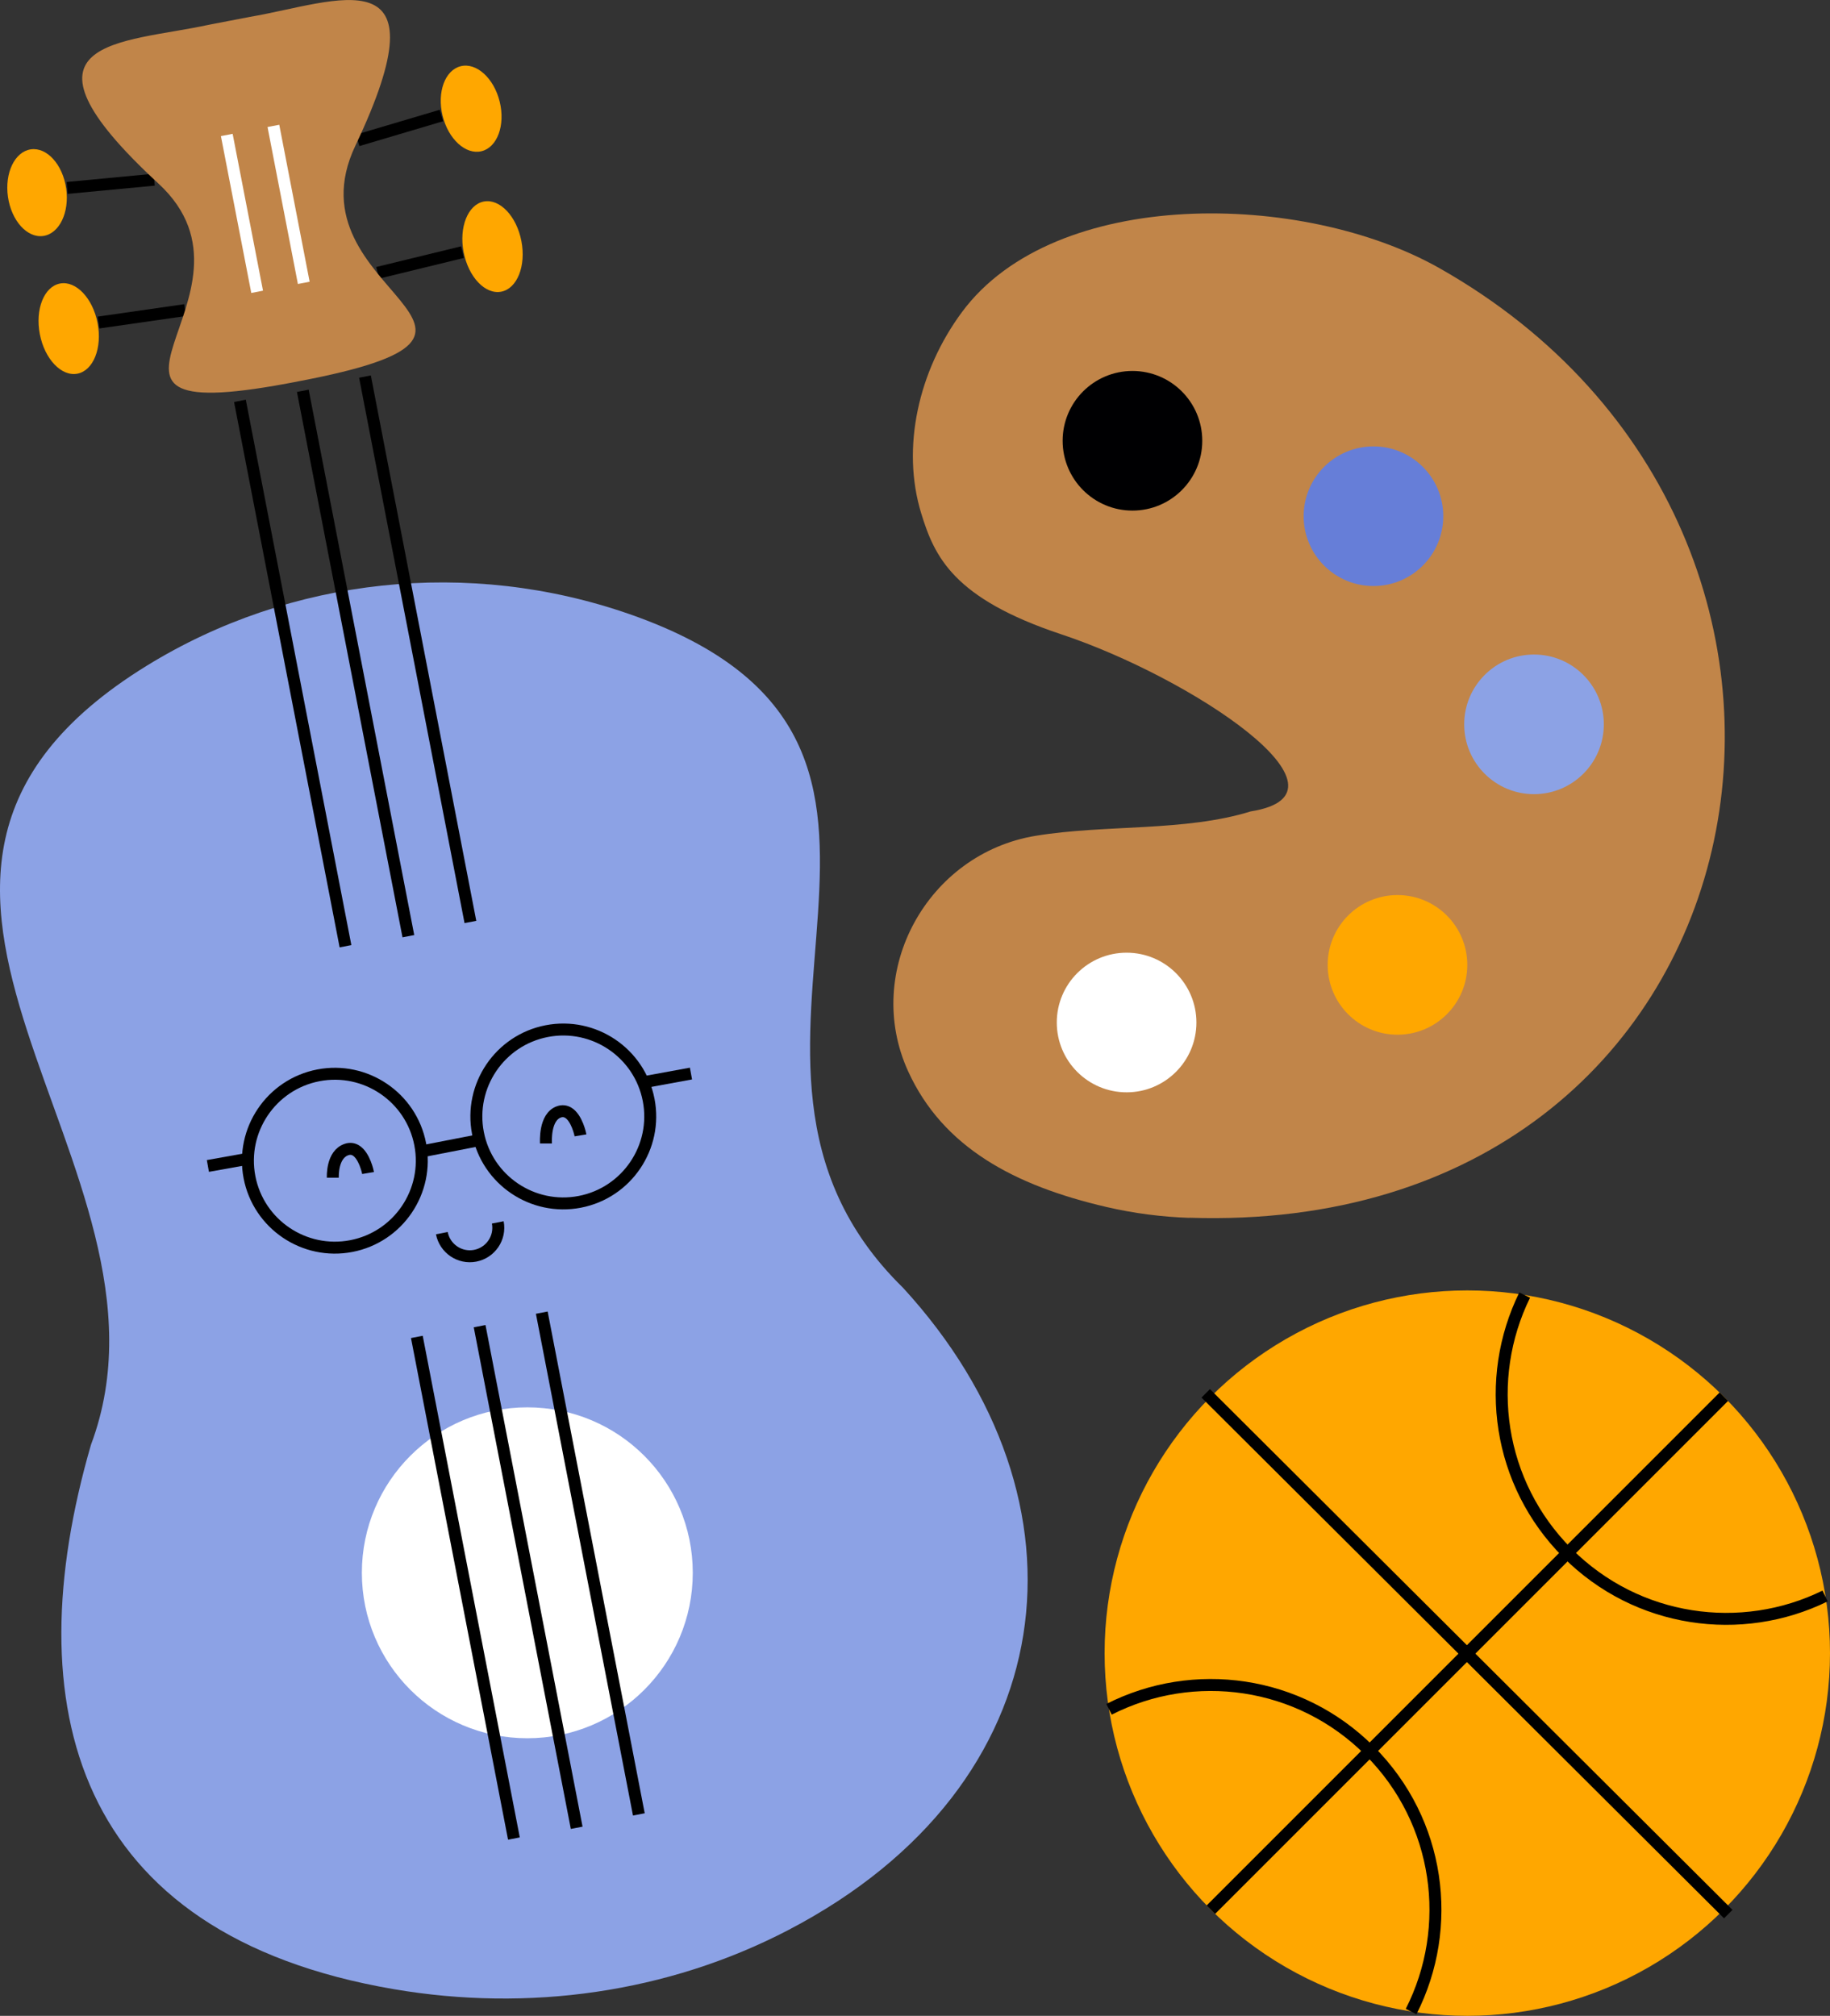 <?xml version="1.0" encoding="UTF-8"?> <svg xmlns="http://www.w3.org/2000/svg" id="Layer_2" viewBox="0 0 153.08 168.62"><rect x="0" y="0" width="153.08" height="168.62" fill="#333333" stroke="none"/><defs><style> .cls-1 { fill: #000002; } .cls-2 { stroke: #fff; } .cls-2, .cls-3 { fill: none; stroke-linejoin: round; } .cls-4 { fill: #ffa700; } .cls-5 { fill: #8ca2e5; } .cls-6 { fill: #c18549; } .cls-7 { fill: #fff; } .cls-3 { stroke: #000; } .cls-8 { fill: #667ed8; } </style></defs><g id="Layer_2-2" data-name="Layer_2"><g><line class="cls-3" x1="12.9" y1="15.03" x2="5.62" y2="15.72"></line><ellipse class="cls-4" cx="3.1" cy="16.11" rx="2.46" ry="3.66" transform="translate(-2.26 .61) rotate(-8.18)"></ellipse><line class="cls-3" x1="15.48" y1="25.94" x2="8.24" y2="26.98"></line><ellipse class="cls-4" cx="5.75" cy="27.49" rx="2.46" ry="3.84" transform="translate(-5.12 1.59) rotate(-10.95)"></ellipse><line class="cls-3" x1="29.92" y1="11.74" x2="36.93" y2="9.66"></line><ellipse class="cls-4" cx="39.41" cy="9.09" rx="2.46" ry="3.66" transform="translate(-1.03 9.61) rotate(-13.72)"></ellipse><line class="cls-3" x1="31.59" y1="22.82" x2="38.69" y2="21.09"></line><ellipse class="cls-4" cx="41.2" cy="20.63" rx="2.46" ry="3.84" transform="translate(-3.17 8.2) rotate(-10.95)"></ellipse><path class="cls-5" d="M12.27,55.69c12.07-7.44,26.96-9,40.39-4.32,31.35,10.94,3.07,36.96,22.87,56.34,16.41,17.87,13.65,41.63-9.6,53.74-10.1,5.26-21.74,6.86-32.98,4.94-26.78-4.57-31.67-23.71-25.34-45.54,8.79-23.47-24.58-47.14,4.66-65.16Z"></path><line class="cls-3" x1="28.9" y1="79.15" x2="20.07" y2="33.53"></line><line class="cls-3" x1="34.16" y1="78.31" x2="25.33" y2="32.69"></line><line class="cls-3" x1="39.35" y1="77.12" x2="30.53" y2="31.5"></line><circle class="cls-7" cx="44.11" cy="131.56" r="13.84"></circle><line class="cls-3" x1="42.99" y1="153.79" x2="34.87" y2="111.83"></line><line class="cls-3" x1="48.24" y1="152.89" x2="40.12" y2="110.93"></line><line class="cls-3" x1="53.44" y1="151.77" x2="45.32" y2="109.8"></line><g><line class="cls-3" x1="40.25" y1="95.34" x2="35.11" y2="96.34"></line><line class="cls-3" x1="53.65" y1="90.56" x2="57.8" y2="89.8"></line><line class="cls-3" x1="17.39" y1="97.53" x2="20.85" y2="96.91"></line><path class="cls-3" d="M41.64,102.25c.25,1.29-.6,2.54-1.89,2.79-1.29.25-2.54-.6-2.79-1.89"></path><path class="cls-3" d="M29.39,104.23c-3.94.76-7.76-1.82-8.52-5.76-.76-3.94,1.82-7.76,5.76-8.52,3.94-.76,7.76,1.82,8.52,5.76.76,3.94-1.82,7.76-5.76,8.52Z"></path><path class="cls-3" d="M48.5,100.53c-3.94.76-7.76-1.82-8.52-5.76-.76-3.94,1.82-7.76,5.76-8.52,3.94-.76,7.76,1.82,8.52,5.76.76,3.94-1.82,7.76-5.76,8.52Z"></path><path class="cls-3" d="M45.67,95.65c0-.09-.15-2.23,1.1-2.65.27-.09.52-.06.75.07.74.43,1.03,1.84,1.04,1.9"></path><path class="cls-3" d="M27.84,98.51c0-.08-.09-1.95,1.16-2.36.27-.09.52-.06.75.07.74.43,1.03,1.84,1.04,1.9"></path></g><path class="cls-6" d="M17.43,2.08C10.27,3.64.08,3.19,13.26,15.36c10.08,9.31-10.58,20.92,11.74,16.53,22.14-4.21-1.16-7.32,4.73-19.71C37.42-4.03,28.14.19,20.91,1.41l-3.48.67Z"></path><line class="cls-2" x1="18.97" y1="11.29" x2="21.51" y2="24.41"></line><line class="cls-2" x1="22.87" y1="10.53" x2="25.41" y2="23.66"></line></g><g><path class="cls-6" d="M99.48,101.86c49.17,1.62,60.43-57.1,20.91-79.44-11.38-6.43-32.13-6.82-39.91,3.67-3.66,4.93-5.1,11.37-3.42,16.85,1.11,3.62,2.67,7.11,11.72,10.12,10.86,3.61,25.45,13.29,15.85,14.81-5.52,1.71-12.11,1.08-17.98,2.04-9.07,1.48-14.5,11.35-10.68,19.71,2.91,6.36,8.88,9.55,16.58,11.34,2.28.53,4.6.83,6.94.91Z"></path><circle class="cls-1" cx="94.73" cy="36.87" r="5.84"></circle><circle class="cls-4" cx="116.9" cy="80.71" r="5.84"></circle><circle class="cls-7" cx="94.24" cy="85.53" r="5.84"></circle><circle class="cls-8" cx="114.89" cy="43.18" r="5.84"></circle><circle class="cls-5" cx="128.32" cy="60.59" r="5.84"></circle></g><g><circle class="cls-4" cx="122.74" cy="138.28" r="30.34"></circle><path class="cls-3" d="M92.77,142.98c7.06-3.59,15.9-2.43,21.8,3.47,5.9,5.9,7.06,14.75,3.47,21.81"></path><path class="cls-3" d="M152.67,133.5c-7.01,3.44-15.72,2.24-21.55-3.59-5.84-5.84-7.03-14.56-3.58-21.58"></path><line class="cls-3" x1="100.86" y1="116.55" x2="144.57" y2="160.11"></line><line class="cls-3" x1="144.2" y1="116.83" x2="101.29" y2="159.74"></line></g></g></svg> 